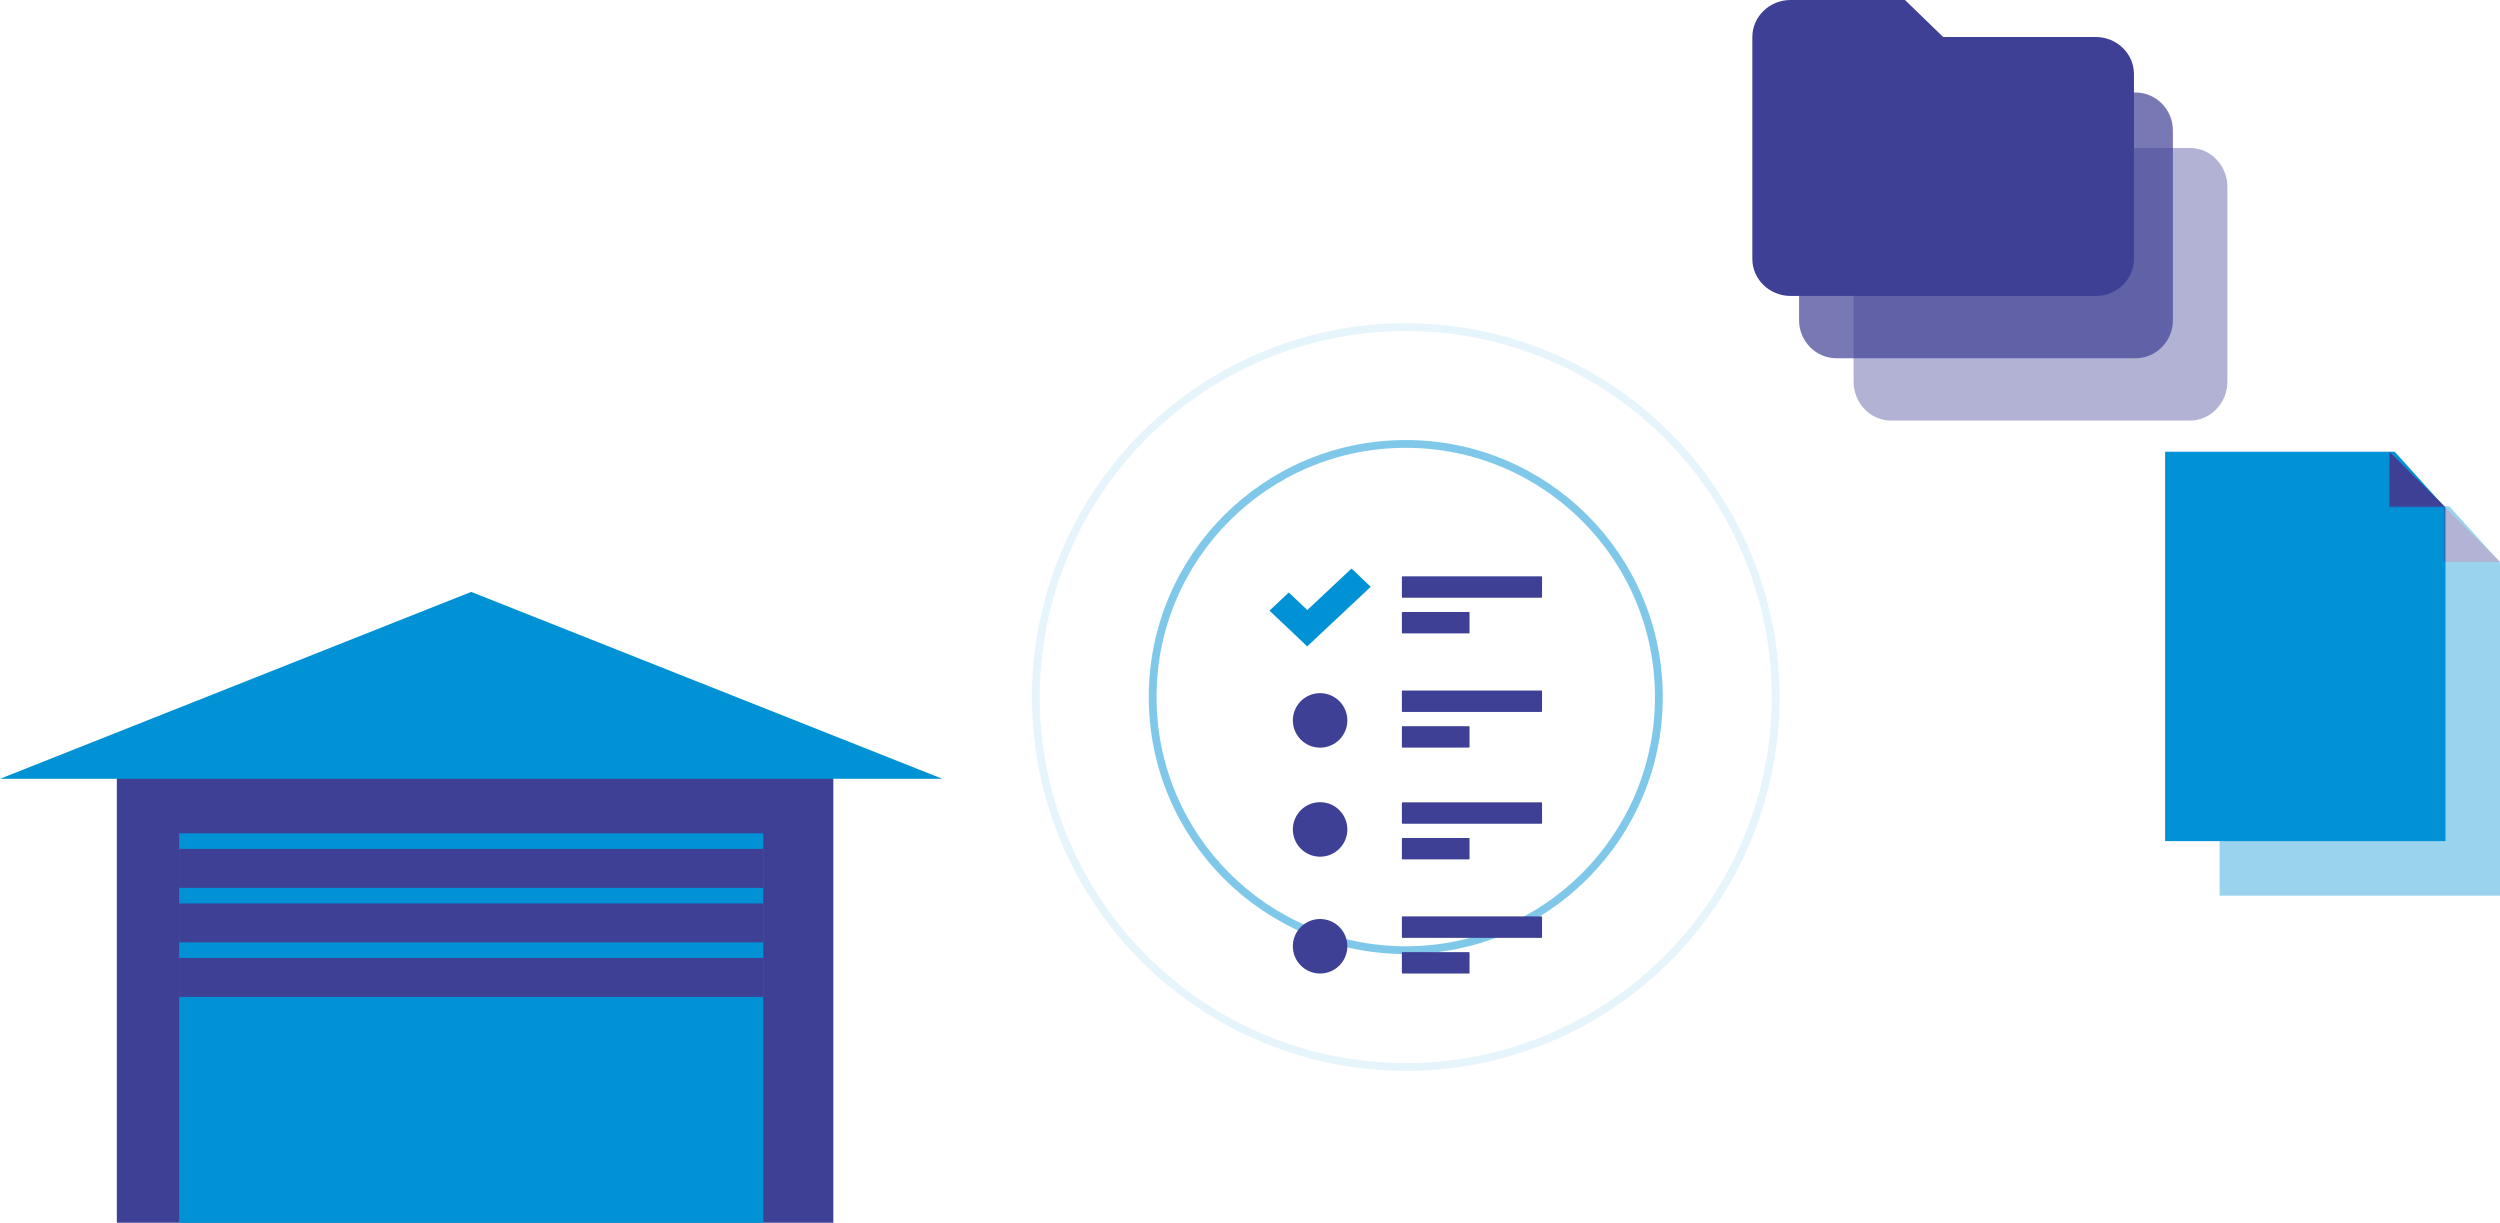<?xml version="1.0" encoding="UTF-8"?>
<svg width="321px" height="157px" viewBox="0 0 321 157" version="1.1" xmlns="http://www.w3.org/2000/svg" xmlns:xlink="http://www.w3.org/1999/xlink">
    <!-- Generator: sketchtool 64 (101010) - https://sketch.com -->
    <title>D0499739-9639-4C4B-9D52-085556FC81B9</title>
    <desc>Created with sketchtool.</desc>
    <g id="Front-pages" stroke="none" stroke-width="1" fill="none" fill-rule="evenodd">
        <g id="Service---4" transform="translate(-286, -706)">
            <g id="Group-33-Copy" transform="translate(286, 706)">
                <circle id="Oval-2-Copy-2" stroke="#0092D5" opacity="0.5" cx="180.5" cy="89.5" r="32.5"></circle>
                <circle id="Oval-2-Copy-3" stroke="#0092D5" opacity="0.1" cx="180.5" cy="89.5" r="47.5"></circle>
                <g id="Group-3-Copy-3" transform="translate(163, 73)" fill-rule="nonzero">
                    <path d="M25.618,49.251 C25.66,49.251 25.69,49.305 25.69,49.358 L25.69,49.358 L25.69,51.893 C25.69,51.955 25.654,52 25.618,52 L25.618,52 L17.072,52 C17.036,52 17.006,51.955 17,51.893 L17,51.893 L17,49.358 C17,49.296 17.036,49.251 17.072,49.251 L17.072,49.251 Z M34.929,44.669 C34.97,44.669 35,44.714 35,44.777 L35,44.777 L35,47.311 C35,47.374 34.965,47.418 34.929,47.418 L34.929,47.418 L17.071,47.418 C17.03,47.418 17,47.365 17,47.311 L17,47.311 L17,44.777 C17,44.714 17.035,44.669 17.071,44.669 L17.071,44.669 Z M25.618,34.599 C25.66,34.599 25.69,34.643 25.69,34.706 L25.69,34.706 L25.69,37.24 C25.69,37.303 25.654,37.348 25.618,37.348 L25.618,37.348 L17.072,37.348 C17.03,37.348 17,37.294 17,37.24 L17,37.24 L17,34.706 C17,34.643 17.036,34.599 17.072,34.599 L17.072,34.599 Z M34.929,30.017 C34.97,30.017 35,30.062 35,30.124 L35,30.124 L35,32.658 C35,32.721 34.965,32.766 34.929,32.766 L34.929,32.766 L17.071,32.766 C17.03,32.766 17,32.712 17,32.658 L17,32.658 L17,30.124 C17,30.062 17.035,30.017 17.071,30.017 L17.071,30.017 Z M25.618,20.243 C25.66,20.243 25.69,20.297 25.69,20.35 L25.69,20.35 L25.69,22.884 C25.69,22.947 25.654,22.992 25.618,22.992 L25.618,22.992 L17.072,22.992 C17.036,22.992 17.006,22.938 17,22.884 L17,22.884 L17,20.35 C17,20.288 17.036,20.243 17.072,20.243 L17.072,20.243 Z M34.929,15.661 C34.97,15.661 35,15.706 35,15.769 L35,15.769 L35,18.303 C35,18.365 34.965,18.41 34.929,18.41 L34.929,18.41 L17.071,18.41 C17.03,18.41 17,18.356 17,18.303 L17,18.303 L17,15.769 C17,15.706 17.035,15.661 17.071,15.661 L17.071,15.661 Z M25.618,5.582 C25.66,5.582 25.69,5.635 25.69,5.689 L25.69,5.689 L25.69,8.223 C25.69,8.286 25.654,8.331 25.618,8.331 L25.618,8.331 L17.072,8.331 C17.036,8.331 17.006,8.286 17,8.223 L17,8.223 L17,5.689 C17,5.626 17.036,5.582 17.072,5.582 L17.072,5.582 Z M34.929,1 C34.97,1 35,1.045 35,1.107 L35,1.107 L35,3.642 C35,3.704 34.965,3.749 34.929,3.749 L34.929,3.749 L17.071,3.749 C17.03,3.749 17,3.695 17,3.642 L17,3.642 L17,1.107 C17,1.045 17.035,1 17.071,1 L17.071,1 Z" id="Combined-Shape" fill="#3E4095"></path>
                    <circle id="Oval" fill="#3E4095" cx="6.5" cy="19.5" r="3.5"></circle>
                    <circle id="Oval" fill="#3E4095" cx="6.5" cy="33.5" r="3.5"></circle>
                    <circle id="Oval" fill="#3E4095" cx="6.5" cy="48.5" r="3.5"></circle>
                    <polygon id="Shape" fill="#0092D5" points="4.855 5.33 2.482 3.073 0 5.408 2.382 7.657 4.845 10 7.318 7.674 13 2.343 10.536 0"></polygon>
                </g>
                <polygon id="Rectangle" fill="#3E4095" points="15 96 61.149 96 107 96 107 157 15 157"></polygon>
                <polygon id="Triangle" fill="#0092D5" points="60.5 76 121 100 0 100"></polygon>
                <rect id="Rectangle" fill="#0092D5" x="23" y="107" width="75" height="50"></rect>
                <path d="M257.2,14 L242.8,14 C240.16,14 238,16.25 238,19 L238,49 C238,51.75 240.16,54 242.8,54 L281.2,54 C283.84,54 286,51.75 286,49 L286,24 C286,21.25 283.84,19 281.2,19 L262,19 L257.2,14 Z" id="Shape-Copy-22" fill="#3E4095" fill-rule="nonzero" opacity="0.4"></path>
                <path d="M250.2,7 L235.8,7 C233.16,7 231,9.194 231,11.875 L231,41.125 C231,43.806 233.16,46 235.8,46 L274.2,46 C276.84,46 279,43.806 279,41.125 L279,16.75 C279,14.069 276.84,11.875 274.2,11.875 L255,11.875 L250.2,7 Z" id="Shape-Copy-23" fill="#3E4095" fill-rule="nonzero" opacity="0.7"></path>
                <path d="M244.6,0 L229.9,0 C227.205,0 225,2.138 225,4.75 L225,33.25 C225,35.862 227.205,38 229.9,38 L269.1,38 C271.795,38 274,35.862 274,33.25 L274,9.5 C274,6.888 271.795,4.75 269.1,4.75 L249.5,4.75 L244.6,0 Z" id="Shape-Copy-24" fill="#3E4095" fill-rule="nonzero"></path>
                <rect id="Rectangle" fill="#3E4095" x="23" y="109" width="75" height="5"></rect>
                <rect id="Rectangle-Copy-7" fill="#3E4095" x="23" y="116" width="75" height="5"></rect>
                <rect id="Rectangle-Copy-8" fill="#3E4095" x="23" y="123" width="75" height="5"></rect>
                <g id="Group-32" transform="translate(278, 58)">
                    <g id="migration-planing-copy-3">
                        <polygon id="Rectangle-8" fill="#0092D5" points="0 0 29.48 0 36 7.219 36 50 0 50"></polygon>
                        <polygon id="Rectangle-8" fill="#3E4095" points="28.8 0 36 7.143 28.8 7.143"></polygon>
                    </g>
                    <g id="migration-planing-copy-5" opacity="0.4" transform="translate(7, 7)">
                        <polygon id="Rectangle-8" fill="#0092D5" points="0 0 29.48 0 36 7.219 36 50 0 50"></polygon>
                        <polygon id="Rectangle-8" fill="#3E4095" points="28.8 0 36 7.143 28.8 7.143"></polygon>
                    </g>
                </g>
            </g>
        </g>
    </g>
</svg>